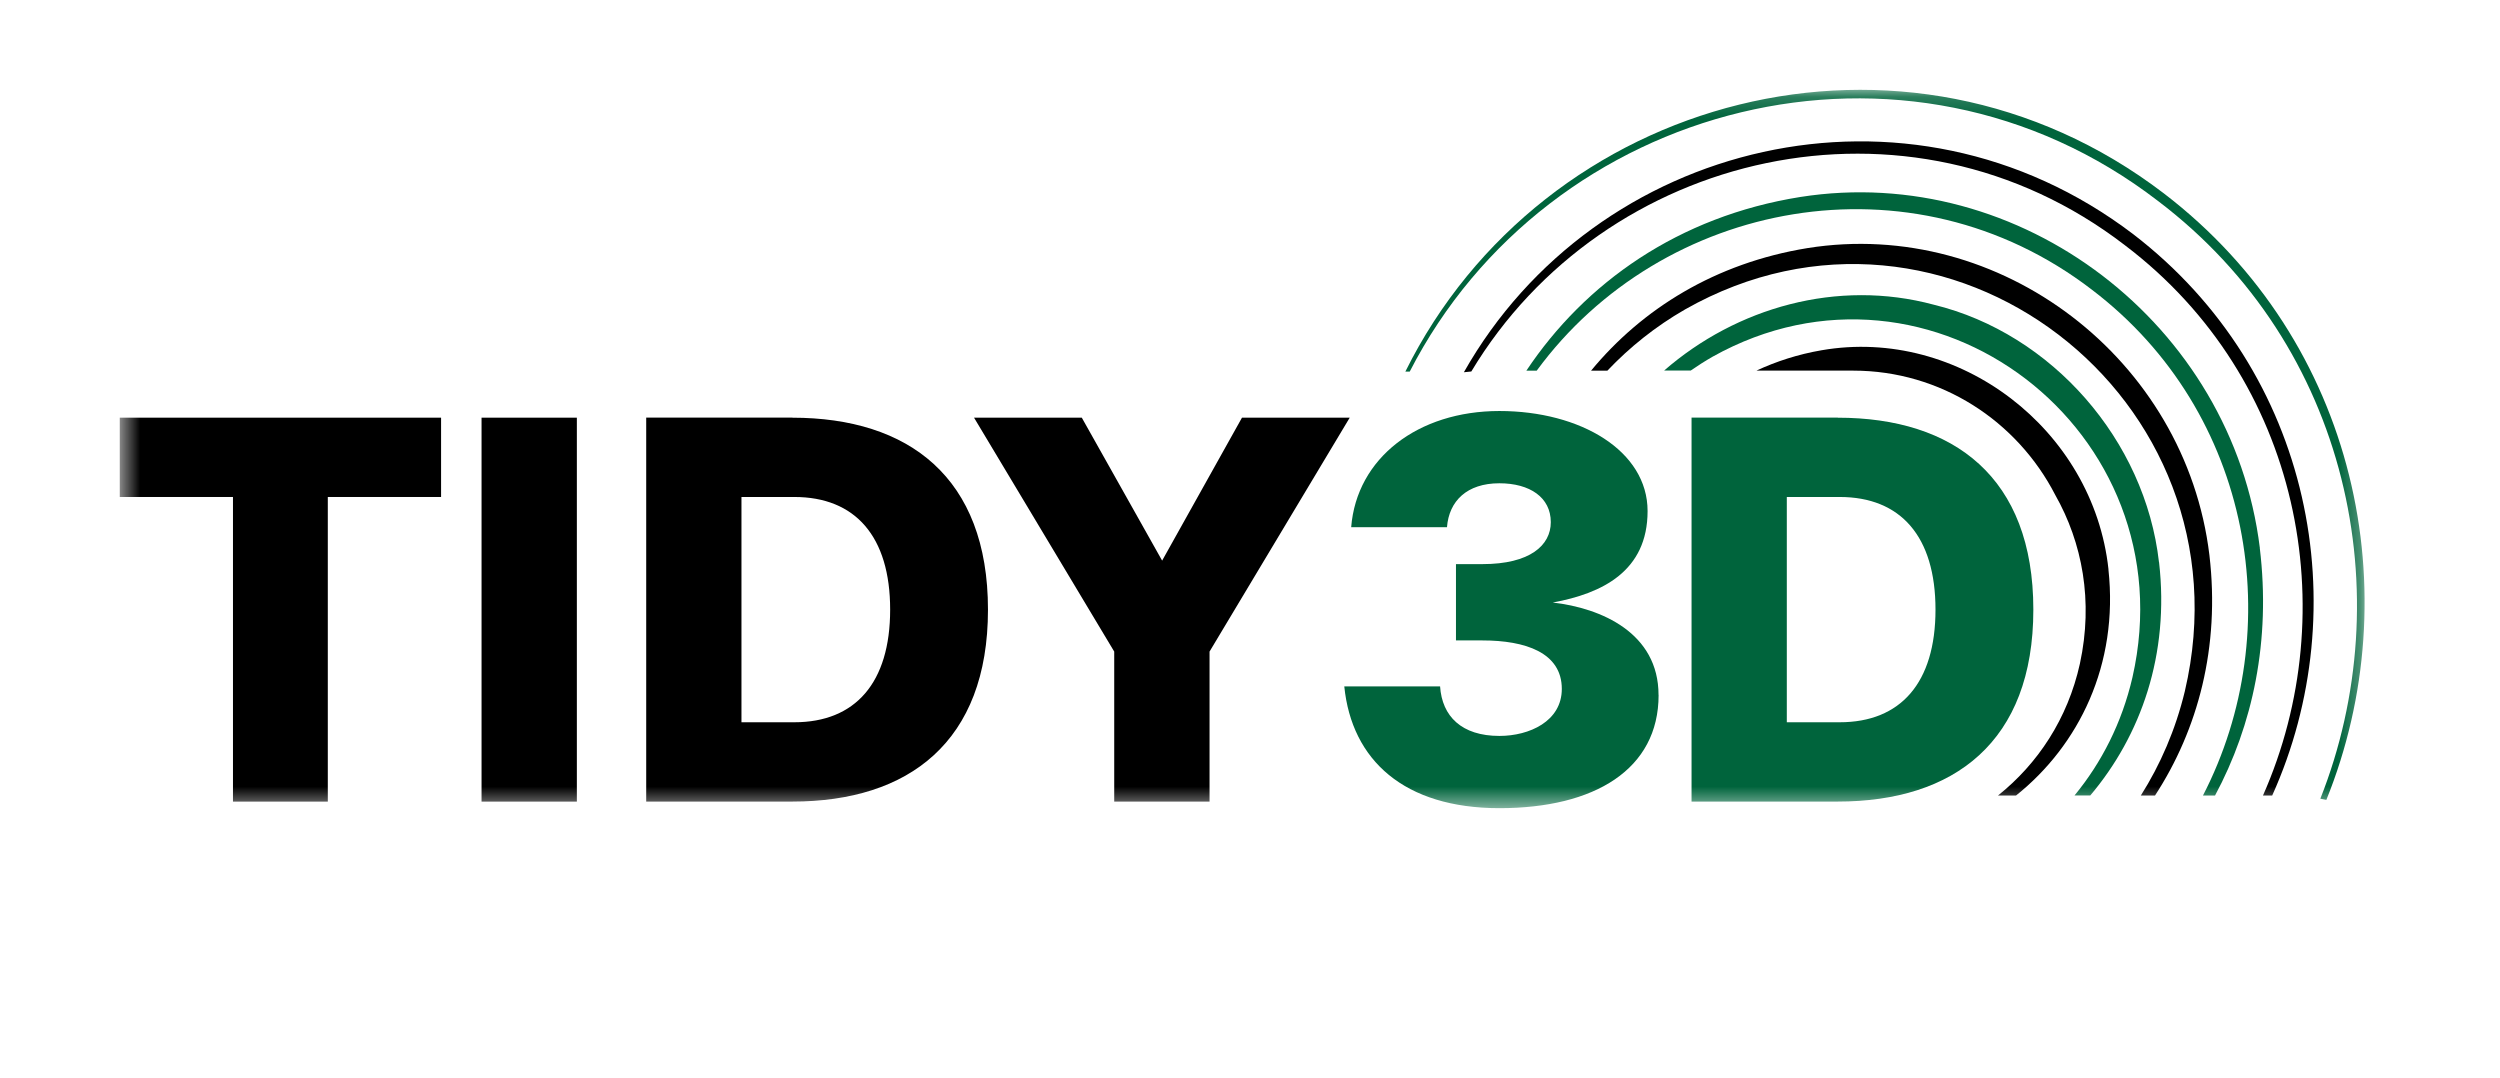 <svg width="116" height="50" viewBox="0 0 116 50" fill="none" xmlns="http://www.w3.org/2000/svg">
<mask id="mask0_708_49772" style="mask-type:luminance" maskUnits="userSpaceOnUse" x="5" y="4" width="105" height="34">
<path d="M109.723 4.167H5.557V37.5H109.723V4.167Z" fill="white"/>
</mask>
<g mask="url(#mask0_708_49772)">
<path d="M20.466 19.38V23.06H15.21V37.195H10.81V23.06H5.557V19.38H20.466Z" fill="black"/>
<path d="M22.344 37.195V19.38H26.766V37.195H22.344Z" fill="black"/>
<path d="M36.766 19.381C42.16 19.381 45.842 22.146 45.842 28.287C45.842 34.427 42.16 37.193 36.766 37.193H29.984V19.378H36.766V19.381ZM36.858 33.513C39.683 33.513 41.303 31.685 41.303 28.287C41.303 24.888 39.683 23.06 36.858 23.06H34.404V33.513H36.858Z" fill="black"/>
<path d="M62.627 19.38L56.123 30.233V37.195H51.7V30.233L45.195 19.38H50.195L53.923 26.013L57.628 19.38H62.627Z" fill="black"/>
<path d="M76.959 32.25C76.959 35.695 73.996 37.499 69.574 37.499C65.152 37.499 62.721 35.272 62.375 31.85H66.82C66.912 33.233 67.814 34.147 69.574 34.147C70.962 34.147 72.468 33.467 72.468 31.966C72.468 30.28 70.777 29.716 68.786 29.716H67.557V26.175H68.786C70.985 26.175 71.957 25.308 71.957 24.229C71.957 23.08 70.985 22.424 69.571 22.424C68.066 22.424 67.234 23.245 67.14 24.463H62.695C62.949 21.252 65.797 19.071 69.571 19.071C73.345 19.071 76.448 20.922 76.448 23.714C76.448 26.505 74.342 27.535 72.048 27.957C74.293 28.215 76.956 29.363 76.956 32.247L76.959 32.25Z" fill="#00643C"/>
<path d="M85.27 19.381C90.664 19.381 94.347 22.146 94.347 28.287C94.347 34.427 90.664 37.193 85.27 37.193H78.488V19.378H85.27V19.381ZM85.362 33.513C88.188 33.513 89.807 31.685 89.807 28.287C89.807 24.888 88.188 23.06 85.362 23.06H82.908V33.513H85.362Z" fill="#00643C"/>
<path d="M98.98 10.865C88.519 2.908 74.009 6.518 67.924 17.272C68.038 17.258 68.155 17.246 68.269 17.237C74.415 6.998 88.535 3.637 98.597 11.38C106.779 17.581 108.785 28.362 105.002 36.912H105.43C109.342 28.238 107.328 17.275 98.98 10.865Z" fill="black"/>
<path d="M104.857 25.427C103.577 15.04 93.755 7.537 83.54 9.139C77.88 10.041 73.544 13.122 70.824 17.198H71.304C77.106 9.289 88.682 7.007 97.061 13.44C104.574 19.15 106.177 29.248 102.217 36.913H102.777C104.534 33.639 105.371 29.725 104.854 25.427H104.857Z" fill="#00643C"/>
<path d="M102.517 25.76C101.423 16.66 92.813 10.082 83.871 11.511C79.597 12.205 76.195 14.328 73.826 17.198H74.583C75.609 16.116 76.808 15.15 78.188 14.357C90.267 7.502 104.574 18.427 101.377 32.071C100.946 33.859 100.243 35.475 99.334 36.913H99.992C101.988 33.85 103.017 30.023 102.517 25.76Z" fill="black"/>
<path d="M100.177 26.088C99.537 20.425 95.204 15.473 89.73 14.139C85.248 12.93 80.568 14.275 77.215 17.194H78.449C78.777 16.968 79.114 16.751 79.468 16.549C89.613 10.882 101.543 19.994 98.946 31.428C98.457 33.542 97.512 35.385 96.258 36.909H96.989C99.341 34.127 100.672 30.369 100.18 26.085L100.177 26.088Z" fill="#00643C"/>
<path d="M97.834 26.422C97.133 19.922 90.891 15.149 84.526 16.251C83.432 16.439 82.424 16.766 81.498 17.197H85.984C90.063 17.197 93.599 19.537 95.363 22.965C96.62 25.181 97.136 27.891 96.508 30.792C95.942 33.358 94.545 35.446 92.706 36.913H93.543C96.456 34.584 98.311 30.847 97.831 26.422H97.834Z" fill="black"/>
<path d="M100.396 8.968C88.412 -0.181 71.582 4.39 65.209 17.241H65.412C71.825 4.728 88.423 0.314 100.13 9.324C109.026 16.067 111.398 27.634 107.664 37.06C107.758 37.078 107.852 37.095 107.943 37.115C111.794 27.593 109.423 15.873 100.396 8.968Z" fill="#00643C"/>
</g>
</svg>
